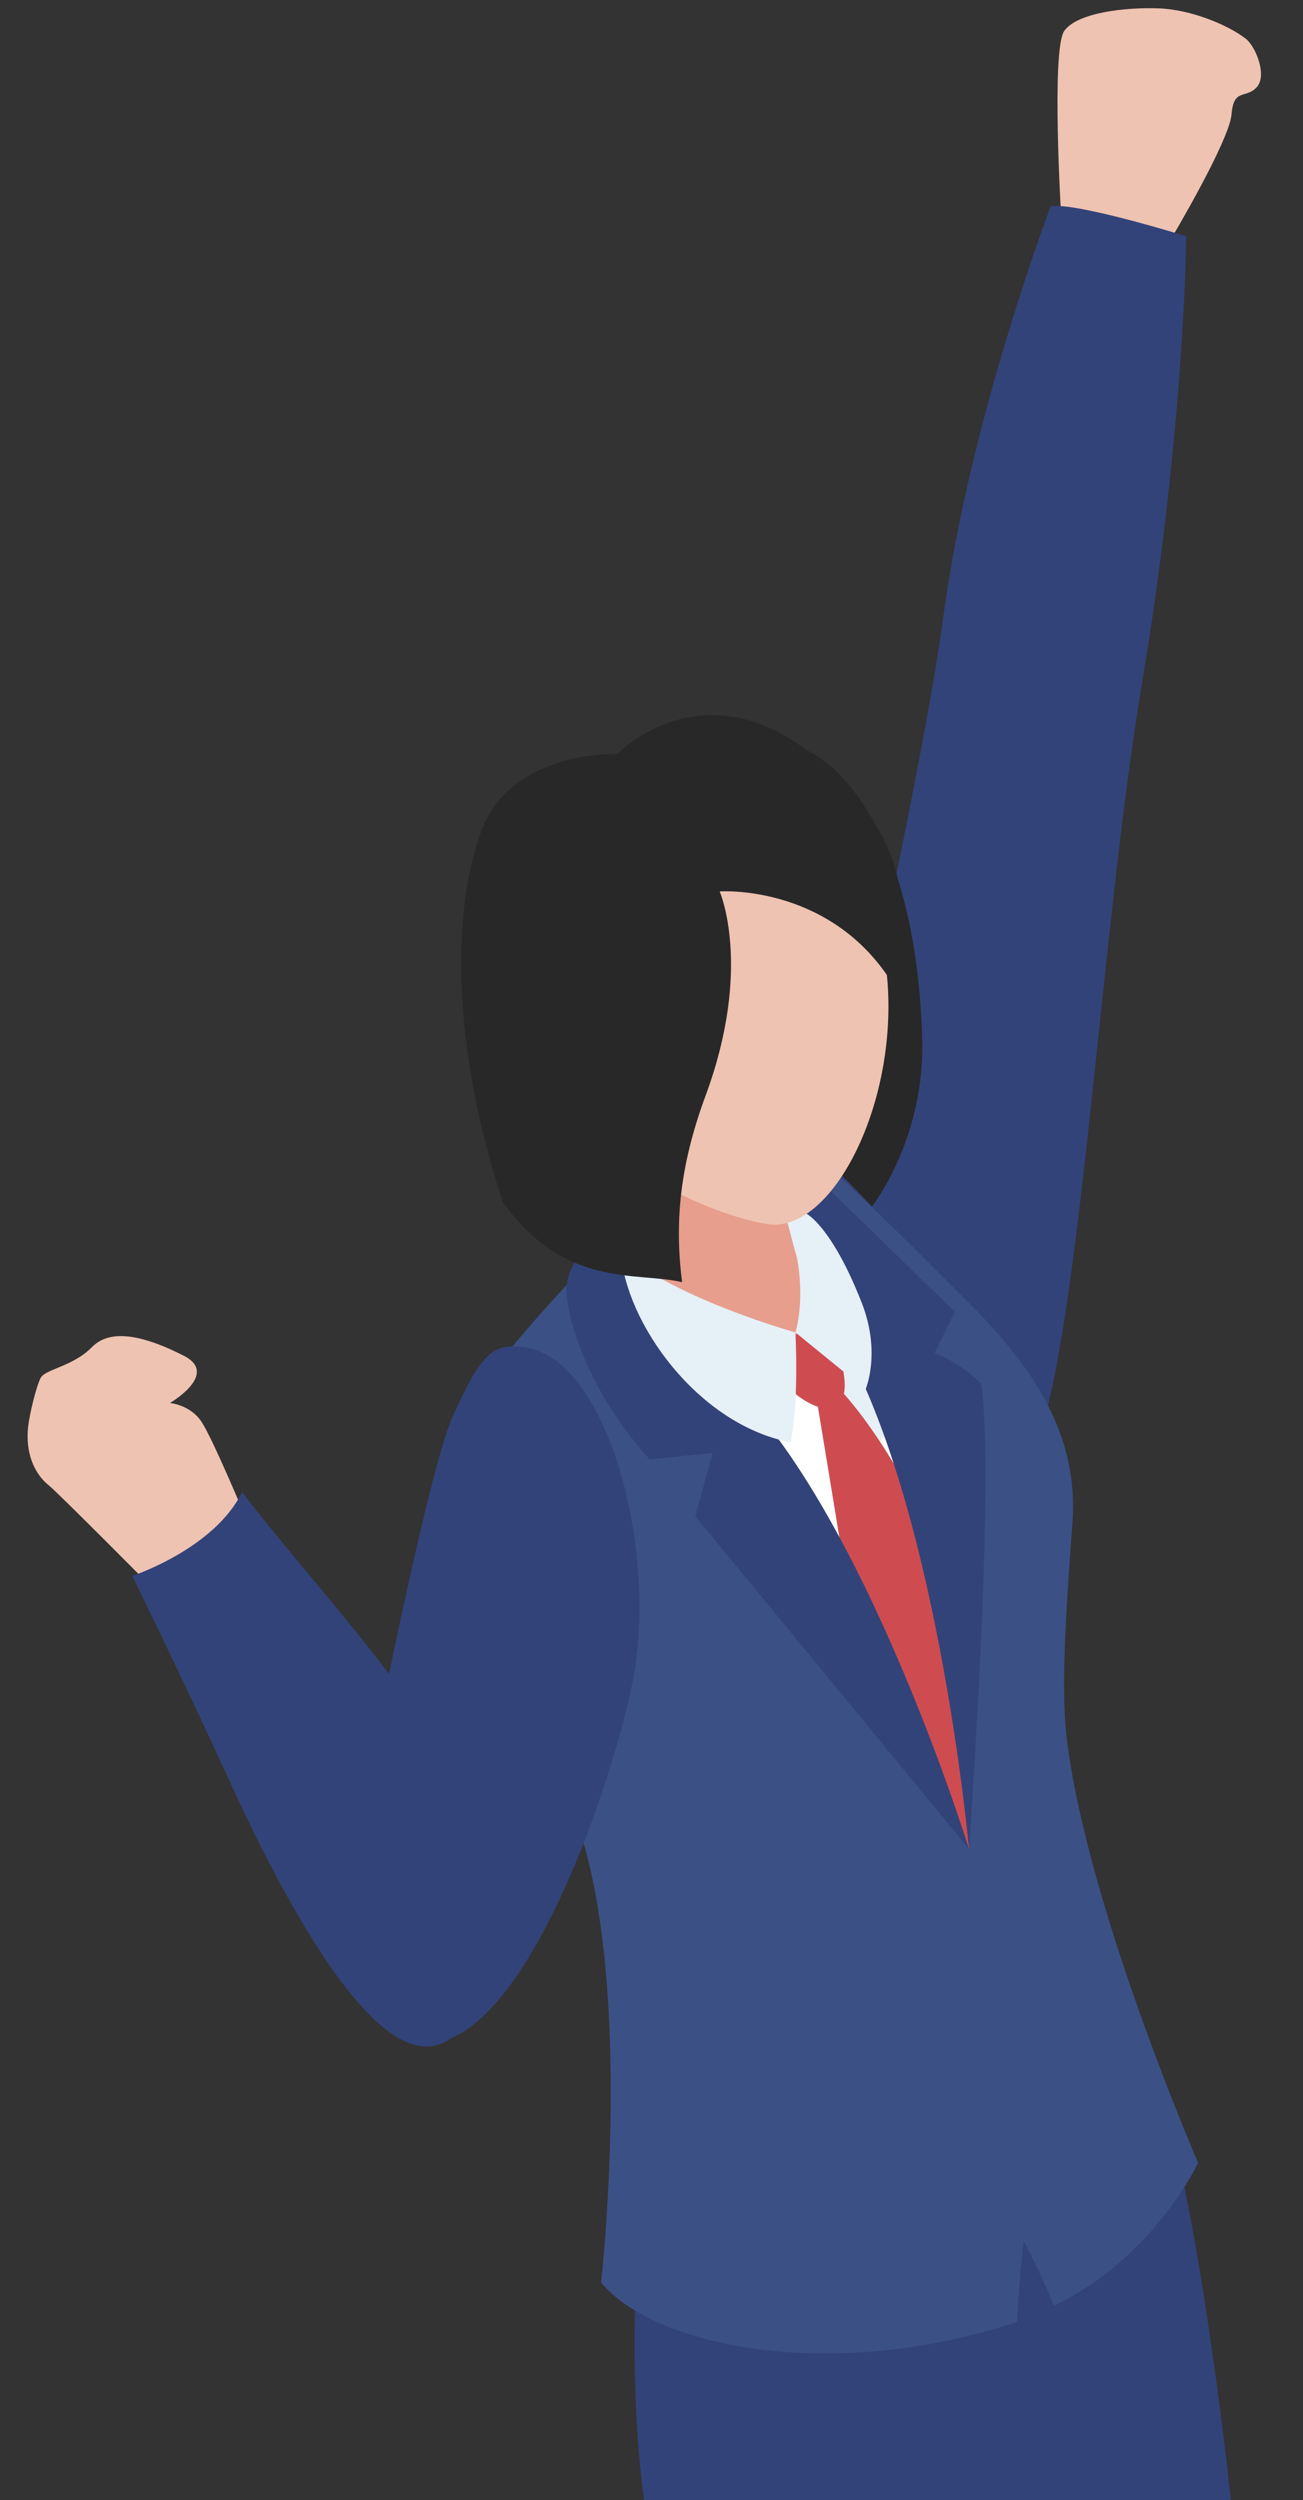 <?xml version="1.0" encoding="UTF-8"?>
<svg id="_レイヤー_2" data-name="レイヤー_2" xmlns="http://www.w3.org/2000/svg" xmlns:xlink="http://www.w3.org/1999/xlink" viewBox="0 0 125.152 240.091">
  <rect x="0" y="0" width="125.152" height="240.091" fill="#333333" stroke="none"/>
  <defs>
    <style>
      .cls-1 {
        fill: none;
      }

      .cls-2 {
        fill: #e6f0f7;
      }

      .cls-3 {
        fill: #3b5085;
      }

      .cls-4 {
        fill: #324379;
      }

      .cls-5 {
        fill: #fff;
      }

      .cls-6 {
        fill: #efc3b1;
      }

      .cls-7 {
        fill: #282828;
      }

      .cls-8 {
        fill: #ce4c4f;
      }

      .cls-9 {
        fill: #e79e8c;
      }

      .cls-10 {
        clip-path: url(#clippath);
      }
    </style>
    <clipPath id="clippath">
      <rect class="cls-1" width="125.152" height="240.091"/>
    </clipPath>
  </defs>
  <g id="_デザイン" data-name="デザイン">
    <g class="cls-10">
      <g>
        <path class="cls-6" d="M112.492,22.922s5.585-9.388,5.794-11.932c.209-2.544,1.326-1.473,2.397-2.59,1.071-1.117-.069-3.917-1.002-4.658-1.637-1.3-5.249-2.831-8.404-2.94-3.155-.108-7.778.387-9.054,2.165-1.276,1.778-.286,18.044-.286,18.044l10.554,1.91Z"/>
        <path class="cls-4" d="M100.917,19.808c2.443-.402,13.02,2.877,13.02,2.877,0,0-.131,18.371-4.247,42.921-4.116,24.55-6.088,65.165-10.615,74.074-4.527,8.909-22.677-11.721-22.677-11.721,0,0,11.696-49.97,14.231-68.877,2.536-18.906,10.289-39.274,10.289-39.274Z"/>
        <path class="cls-4" d="M121.348,275.066c-8.965,8.455-13.86,11.172-25.316,11.422-9.967.218-17.511-4.744-22.155-9.173-4.822-12.378-7.441-17.019-10.972-31.443-2.85-11.647-2.595-35.12.757-41.492.025-.047,8.719-5.501,13.964-6.45,9.659-1.748,20.911-.927,29.459-6.191.495-.305.931-.067,1.15.331.16-.033.33.004.424.212,7.108,15.727,10.797,56.434,12.689,82.783Z"/>
        <path class="cls-5" d="M103.08,174.527c.731,3.339,3.611,13.14,5.579,17.756-3.695,15.697-36.327,16.641-46.47,14.306.04-7.49-.065-27.742-1.553-34.573,0,0-18.676-14.884-17.133-33.456.467-5.625,12.323-13.571,12.323-13.571l16.306-12.783s1.24-.536,3.057-1.177c3.323,2.649,10.205,10.005,13.763,12.936,3.435,2.829,13.822,12.88,13.004,24.125-.697,9.593.135,21.92,1.124,26.437Z"/>
        <path class="cls-2" d="M77.525,115.748s10.249,11.016,13.071,16.32c-3.123,2.884-9.038,9.727-9.038,9.727l-8.405-22.782,4.372-3.265Z"/>
        <path class="cls-9" d="M79.851,127.883c-3.306.791-6.19,1.669-10.002-.02-3.582-1.587-6.138-4.108-8.92-6.459-.237-.469-.506-.893-.717-1.399-.168-3.995-1.283-11.031-4.766-19.441,5.441-3.598,19.008,10.78,19.008,10.78,0,0,1.406,9.318,3.869,14.006.473.526,1.003,1.421,1.528,2.534Z"/>
        <path class="cls-3" d="M55.689,175.78c-6.514-20.191-12.292-37.413-11.969-38.274,2.124-5.651,14.167-17.719,14.167-17.719l4.22-.694s10.003,24.789,10.533,25.25c.025-.008,17.482,15.477,17.507,15.47-.237-1.021-.235-21.613-4.917-29.892-1.473-2.605-12.058-19.628-12.058-19.628,0,0,1.241-.537,3.058-1.178,3.324,2.65,10.514,9.674,13.769,12.942,5.539,5.56,13.828,12.885,13.009,24.135-.698,9.597-1.099,16.177-.545,20.769,1.951,16.147,12.615,40.746,12.615,40.746,0,0-4.23,9.132-13.848,13.722-1.33-3.231-2.913-6.265-2.913-6.265,0,0-.453,4.238-.63,7.831-18.115,5.971-34.922,2.258-39.951-3.78,0,0,3.105-27.459-2.049-43.434Z"/>
        <path class="cls-8" d="M93.07,177.566c-3.015-5.109-8.546-17.947-11.34-23.191l-3.247-19.738,1.946-1.456s4.189,4.108,8.412,12.988c.356.747,4.812,22.307,4.229,31.398Z"/>
        <path class="cls-4" d="M79.713,114.314c4.148,4.013,11.995,11.671,11.995,11.671l-1.939,3.945s2.247.788,4.454,2.921c1.43,8.691-1.153,44.714-1.153,44.714,0,0-3.6-39.921-15.488-53.555-3.048-13.377.513-9.619,2.131-9.697Z"/>
        <path class="cls-8" d="M79.816,127.895s1.281,2.896,1.319,5.032c.038,2.136-1.2,3.051-3.577,1.725-2.377-1.326-3.667-3.615-3.667-3.615,0,0,1.729-4.333,5.925-3.142Z"/>
        <path class="cls-2" d="M77.467,116.566s2.421,1.196,5.303,8.552c1.89,4.825.361,8.327.361,8.327l-6.734-5.486s1.544-4.672-.973-11.056c-.981-2.489,2.043-.336,2.043-.336Z"/>
        <path class="cls-4" d="M58.968,117.721s.448,6.33,9.446,13.565c13.81,11.105,24.656,46.279,24.656,46.279l-26.285-31.954,1.667-6.077-6.046.618s-6.573-6.797-7.939-15.333c-.707-4.416,4.501-7.099,4.501-7.099Z"/>
        <path class="cls-2" d="M75.938,138.515c.832-4.018.46-10.557.46-10.557,0,0-11.174-3.089-16.761-7.724.393,6.665,7.29,16.558,16.302,18.28Z"/>
        <path class="cls-7" d="M77.485,72.057s10.312,3.93,11.091,27.562c.321,9.749-4.829,16.253-4.829,16.253,0,0-6.575-7.16-12.07-10.854-5.496-3.693,5.809-32.962,5.809-32.962Z"/>
        <path class="cls-6" d="M53.695,80.354c4.743-6.129,18.462-11.357,27.509,1.844,9.489,13.842.76,36.635-7.48,35.362-4.614-.712-15.019-4.844-19.615-12.239-5.175-8.323-4.1-20.206-.414-24.967Z"/>
        <path class="cls-7" d="M69.126,85.61s3.192,7.312-1.356,19.618c-2.464,6.667-2.995,12.129-2.255,17.906-4.354-1.022-11.281.634-17.213-7.682-4.423-13.283-5.297-26.863-2.072-35.642,2.858-7.78,13.059-7.399,13.059-7.399,0,0,10.529-10.91,23.219,4.567,5.725,6.983,4.131,13.592,2.759,16.773-6.051-8.86-16.141-8.141-16.141-8.141Z"/>
        <path class="cls-6" d="M23.693,145.982s-3.242-7.785-4.336-9.437c-1.094-1.653-3.038-1.804-3.038-1.804,0,0,4.799-2.777,1.332-4.541-3.467-1.765-6.92-2.758-8.798-.846-1.878,1.912-4.516,2.119-4.956,2.99-.44.871-1.073,3.548-1.191,4.636-.336,3.078.989,4.874,1.936,5.63.947.756,10.257,10.152,10.257,10.152l8.795-6.78Z"/>
        <path class="cls-4" d="M50.179,129.371c-2.585-.242-3.781.062-6.735,6.749-2.953,6.687-10.76,48.161-10.76,48.161,0,0,4.72,12.995,9.713,11.765,8.03-1.978,15.583-21.891,18.221-33.834,2.849-12.895-2.236-32.072-10.439-32.841Z"/>
        <path class="cls-4" d="M23.251,143.296c6.31,8.315,18.82,21.427,21.685,30.048,2.865,8.62,4.396,18.719-1.927,22.612-6.323,3.893-15.191-12.265-21.064-25.125-4.74-10.38-8.559-18.004-9.219-19.491,0,0,7.889-2.617,10.524-8.044Z"/>
      </g>
    </g>
  </g>
</svg>